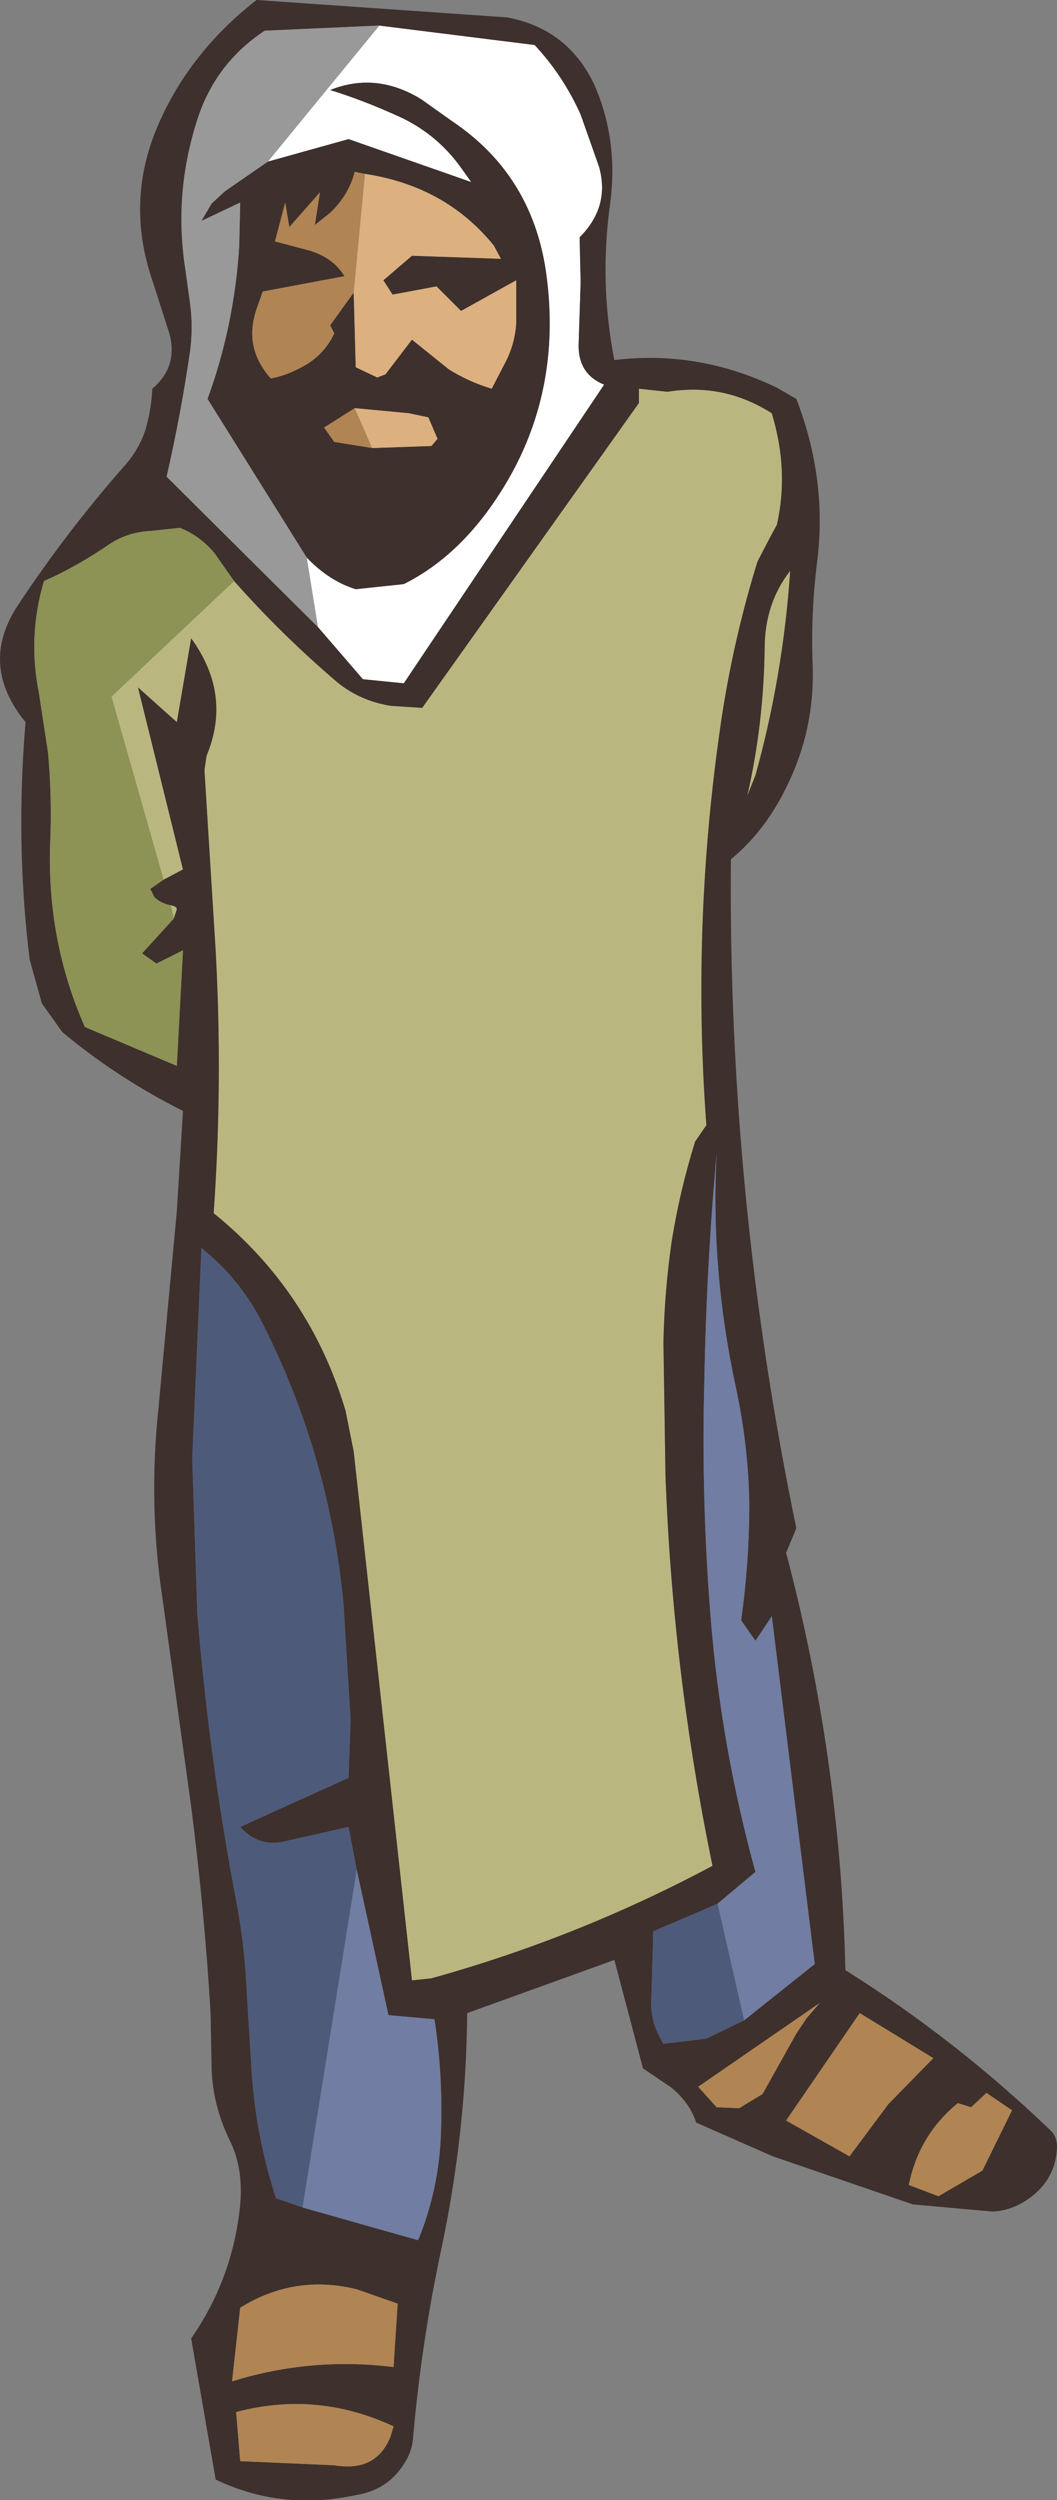 <?xml version="1.0" encoding="UTF-8" standalone="no"?>
<svg xmlns:xlink="http://www.w3.org/1999/xlink" height="122.2px" width="51.7px" xmlns="http://www.w3.org/2000/svg">
  <rect width="100%" height="100%" fill="#808080" stroke="none"/>
  <g transform="matrix(1.0, 0.0, 0.0, 1.0, 25.8, 60.95)">
    <path d="M-7.25 -59.7 L0.35 -58.75 Q1.75 -57.25 2.6 -55.35 L3.5 -52.8 Q4.05 -50.85 2.55 -49.35 L2.6 -47.15 2.5 -44.05 Q2.5 -42.65 3.75 -42.15 L-6.05 -27.55 -8.05 -27.75 -10.25 -30.3 -10.8 -33.7 Q-9.7 -32.55 -8.4 -32.15 L-6.05 -32.4 Q-3.75 -33.55 -2.0 -35.9 1.85 -41.1 0.9 -47.7 0.2 -52.4 -3.65 -55.0 L-5.2 -56.1 Q-7.4 -57.45 -9.65 -56.55 -8.05 -56.05 -6.5 -55.35 -4.5 -54.5 -3.25 -52.75 L-2.75 -52.05 -8.75 -54.15 -12.7 -53.05 -7.25 -59.7" fill="#ffffff" fill-rule="evenodd" stroke="none"/>
    <path d="M-11.0 46.95 L-12.3 46.5 Q-13.3 43.45 -13.5 40.2 L-13.75 36.15 Q-13.85 34.05 -14.25 31.95 -15.55 25.15 -16.15 17.95 L-16.4 10.35 -15.95 0.05 Q-14.0 1.6 -12.9 3.85 -9.7 10.2 -9.0 17.4 L-8.65 23.1 -8.75 25.95 -14.05 28.35 Q-13.25 29.25 -12.1 29.1 L-8.75 28.35 -8.35 30.45 -11.0 46.95 M10.6 37.8 L8.75 38.7 6.65 38.95 Q6.05 38.0 6.05 37.0 L6.15 33.45 9.3 32.1 10.6 37.8" fill="#4e5a7a" fill-rule="evenodd" stroke="none"/>
    <path d="M-14.35 -32.55 Q-12.0 -29.9 -9.3 -27.6 -8.2 -26.7 -6.7 -26.45 L-5.15 -26.35 5.45 -41.25 5.45 -41.95 6.85 -41.8 Q9.6 -42.25 11.95 -40.75 12.8 -37.95 12.2 -35.3 L11.9 -34.75 11.25 -33.5 Q10.15 -29.95 9.55 -26.2 8.0 -16.1 8.75 -5.95 L8.2 -5.15 Q7.45 -2.75 7.05 -0.25 6.7 2.2 6.65 4.65 L6.75 11.15 Q7.1 20.8 9.05 30.25 2.5 33.75 -4.7 35.75 L-5.65 35.85 -8.5 10.0 -8.9 8.0 Q-10.65 2.15 -15.35 -1.65 -14.9 -8.0 -15.25 -14.45 L-15.8 -23.3 -15.7 -24.0 Q-14.45 -27.0 -16.45 -29.75 L-17.15 -25.65 -19.05 -27.35 -16.85 -18.45 -17.8 -17.95 -20.35 -26.9 -14.35 -32.55 M-17.45 -16.7 Q-17.15 -16.65 -17.15 -16.5 L-17.3 -16.05 -17.45 -16.7 M12.85 -33.05 Q12.5 -27.9 11.15 -23.05 L10.75 -22.05 Q11.55 -25.55 11.6 -29.25 11.6 -31.45 12.85 -33.05" fill="#b9b77f" fill-rule="evenodd" stroke="none"/>
    <path d="M4.05 -51.05 Q3.5 -47.15 4.25 -43.35 8.35 -43.85 12.2 -42.0 L13.15 -41.45 Q14.7 -37.45 14.15 -33.35 13.85 -30.85 13.95 -28.4 14.05 -25.3 12.7 -22.55 11.65 -20.35 9.95 -18.95 9.8 -2.4 13.15 13.75 L12.65 14.95 Q15.3 24.95 15.55 35.35 20.9 38.7 25.55 43.15 25.9 43.45 25.9 44.0 25.85 45.4 24.8 46.3 23.85 47.1 22.75 47.15 L18.85 46.8 12.0 44.45 8.25 42.8 Q7.95 41.85 7.05 41.1 L5.65 40.15 4.25 34.85 -2.95 37.45 Q-3.0 43.35 -4.25 49.15 -5.2 53.65 -5.6 58.25 -5.65 58.9 -6.05 59.5 -6.85 60.75 -8.35 61.0 -12.0 61.8 -15.25 60.25 L-16.45 53.35 Q-14.4 50.4 -14.05 46.8 -13.9 45.0 -14.55 43.7 -15.4 41.95 -15.45 40.15 L-15.5 37.45 Q-15.8 32.4 -16.45 27.35 L-17.85 17.2 Q-18.55 12.6 -18.05 7.9 L-17.15 -1.75 -16.85 -6.65 Q-20.05 -8.25 -22.75 -10.5 L-23.75 -11.9 -24.35 -14.05 Q-25.05 -19.75 -24.55 -25.65 -26.8 -28.4 -25.0 -31.25 -22.6 -34.9 -19.65 -38.25 -19.0 -39.0 -18.7 -39.9 -18.4 -40.9 -18.35 -41.95 -17.1 -43.0 -17.5 -44.6 L-18.3 -47.1 Q-19.75 -51.2 -17.95 -55.1 -16.4 -58.5 -13.25 -60.95 L-1.0 -60.1 Q1.95 -59.55 3.25 -56.85 4.45 -54.15 4.05 -51.05 M-10.25 -30.3 L-8.05 -27.75 -6.05 -27.55 3.75 -42.15 Q2.5 -42.65 2.5 -44.05 L2.6 -47.15 2.55 -49.35 Q4.05 -50.85 3.5 -52.8 L2.6 -55.35 Q1.75 -57.25 0.35 -58.75 L-7.25 -59.7 -12.85 -59.45 Q-15.2 -57.9 -16.1 -55.25 -17.25 -51.8 -16.8 -48.25 L-16.5 -46.1 Q-16.35 -44.95 -16.5 -43.8 -16.95 -40.7 -17.65 -37.65 L-10.25 -30.3 M-12.7 -53.05 L-8.75 -54.15 -2.75 -52.05 -3.25 -52.75 Q-4.5 -54.5 -6.5 -55.35 -8.05 -56.05 -9.65 -56.55 -7.4 -57.45 -5.2 -56.1 L-3.65 -55.0 Q0.2 -52.4 0.9 -47.7 1.85 -41.1 -2.0 -35.9 -3.75 -33.55 -6.05 -32.4 L-8.4 -32.15 Q-9.7 -32.55 -10.8 -33.7 L-15.65 -41.45 Q-14.35 -45.0 -14.1 -48.9 L-14.05 -51.05 -15.95 -50.15 -15.45 -51.0 -14.8 -51.6 -12.7 -53.05 M-17.8 -17.95 L-16.85 -18.45 -19.05 -27.35 -17.15 -25.65 -16.45 -29.75 Q-14.45 -27.0 -15.7 -24.0 L-15.8 -23.3 -15.25 -14.45 Q-14.9 -8.0 -15.35 -1.65 -10.65 2.15 -8.9 8.0 L-8.5 10.0 -5.65 35.85 -4.7 35.75 Q2.5 33.75 9.05 30.25 7.1 20.8 6.75 11.15 L6.65 4.65 Q6.7 2.2 7.05 -0.25 7.45 -2.75 8.2 -5.15 L8.75 -5.95 Q8.0 -16.1 9.55 -26.2 10.15 -29.95 11.25 -33.5 L11.9 -34.75 12.2 -35.3 Q12.8 -37.95 11.95 -40.75 9.6 -42.25 6.85 -41.8 L5.45 -41.95 5.45 -41.25 -5.15 -26.35 -6.7 -26.45 Q-8.2 -26.7 -9.3 -27.6 -12.0 -29.9 -14.35 -32.55 L-15.3 -33.9 Q-16.0 -34.75 -17.0 -35.15 L-18.4 -35.0 Q-19.55 -34.95 -20.45 -34.35 -22.05 -33.25 -23.65 -32.55 -24.45 -29.85 -23.9 -27.1 L-23.45 -24.15 Q-23.25 -21.95 -23.35 -19.65 -23.5 -14.95 -21.65 -10.75 L-17.15 -8.85 -16.85 -14.5 -18.15 -13.85 -18.85 -14.35 -17.3 -16.05 -17.15 -16.5 Q-17.15 -16.65 -17.45 -16.7 -17.95 -16.8 -18.25 -17.1 L-18.45 -17.5 -17.8 -17.95 M12.85 -33.05 Q11.6 -31.45 11.6 -29.25 11.55 -25.55 10.75 -22.05 L11.15 -23.05 Q12.5 -27.9 12.85 -33.05 M-7.95 -52.45 L-8.45 -52.55 Q-8.75 -51.4 -9.65 -50.55 L-10.4 -49.95 -10.15 -51.55 -11.65 -49.85 -11.85 -51.05 -12.35 -49.15 -10.65 -48.7 Q-9.5 -48.35 -8.95 -47.45 L-12.95 -46.7 -13.25 -45.85 Q-13.9 -43.95 -12.55 -42.45 -11.8 -42.6 -11.15 -42.95 -10.0 -43.5 -9.45 -44.65 L-9.65 -45.05 -8.5 -46.65 -8.4 -43.0 -7.35 -42.5 -6.95 -42.65 -5.65 -44.35 -3.85 -42.9 Q-2.9 -42.3 -1.75 -41.95 L-1.05 -43.3 Q-0.6 -44.2 -0.55 -45.2 L-0.55 -47.25 -3.25 -45.75 -4.45 -46.95 -6.6 -46.55 -7.05 -47.25 -5.65 -48.45 -1.3 -48.3 -1.65 -48.95 Q-4.0 -51.85 -7.95 -52.45 M-7.6 -39.05 L-4.7 -39.15 -4.4 -39.5 -4.85 -40.55 -5.8 -40.75 -8.45 -41.0 -9.95 -40.05 -9.45 -39.35 -7.6 -39.05 M-8.35 30.45 L-8.75 28.35 -12.1 29.1 Q-13.25 29.25 -14.05 28.35 L-8.75 25.95 -8.65 23.1 -9.0 17.4 Q-9.7 10.2 -12.9 3.85 -14.0 1.6 -15.95 0.05 L-16.4 10.35 -16.15 17.95 Q-15.55 25.15 -14.25 31.95 -13.85 34.05 -13.75 36.15 L-13.5 40.2 Q-13.3 43.45 -12.3 46.5 L-11.0 46.95 -5.35 48.55 Q-4.4 46.25 -4.25 43.7 -4.1 40.65 -4.55 37.75 L-6.8 37.55 -8.35 30.45 M-6.55 54.75 L-6.35 51.65 -8.35 50.95 Q-11.4 50.2 -14.05 51.85 L-14.45 55.45 Q-10.6 54.25 -6.55 54.75 M-9.45 59.55 Q-7.4 59.9 -6.7 58.15 L-6.55 57.65 Q-10.3 55.9 -14.25 56.95 L-14.05 59.35 -9.45 59.55 M10.6 37.8 L14.05 35.05 11.95 18.05 11.15 19.25 10.45 18.25 Q10.85 15.4 10.85 12.55 10.8 9.7 10.2 6.9 8.95 1.15 9.25 -4.55 8.75 1.0 8.65 6.6 8.5 12.3 8.95 18.0 9.45 24.35 11.15 30.55 L9.3 32.1 6.15 33.45 6.05 37.0 Q6.05 38.0 6.65 38.95 L8.75 38.7 10.6 37.8 M18.65 45.85 L20.1 46.4 22.25 45.15 23.7 42.2 22.45 41.35 21.7 42.05 21.05 41.85 Q19.15 43.4 18.65 45.85 M17.65 41.9 L19.85 39.65 16.25 37.45 12.65 42.7 15.75 44.45 17.65 41.9 M8.35 41.05 L9.25 42.05 10.35 42.1 11.5 41.4 13.15 38.45 13.65 37.7 14.3 36.95 8.35 41.05" fill="#3e302c" fill-rule="evenodd" stroke="none"/>
    <path d="M-8.5 -46.65 L-9.65 -45.05 -9.45 -44.65 Q-10.0 -43.5 -11.15 -42.95 -11.8 -42.6 -12.55 -42.45 -13.9 -43.95 -13.25 -45.85 L-12.95 -46.7 -8.95 -47.45 Q-9.5 -48.35 -10.65 -48.7 L-12.35 -49.15 -11.85 -51.05 -11.65 -49.85 -10.15 -51.55 -10.4 -49.95 -9.65 -50.55 Q-8.75 -51.4 -8.45 -52.55 L-7.95 -52.45 -8.5 -46.65 M-7.6 -39.05 L-9.45 -39.35 -9.95 -40.05 -8.45 -41.0 -7.6 -39.05 M-9.45 59.55 L-14.05 59.35 -14.25 56.95 Q-10.3 55.9 -6.55 57.65 L-6.7 58.15 Q-7.4 59.9 -9.45 59.55 M-6.55 54.75 Q-10.6 54.25 -14.45 55.45 L-14.05 51.85 Q-11.4 50.2 -8.35 50.95 L-6.35 51.65 -6.55 54.75 M8.35 41.05 L14.3 36.95 13.65 37.7 13.15 38.45 11.5 41.4 10.35 42.1 9.25 42.05 8.35 41.05 M17.65 41.9 L15.75 44.45 12.65 42.7 16.25 37.45 19.85 39.65 17.65 41.9 M18.65 45.85 Q19.15 43.4 21.05 41.85 L21.7 42.05 22.45 41.35 23.7 42.2 22.25 45.15 20.1 46.4 18.65 45.85" fill="#b08453" fill-rule="evenodd" stroke="none"/>
    <path d="M-17.8 -17.95 L-18.45 -17.5 -18.25 -17.1 Q-17.95 -16.8 -17.45 -16.7 L-17.3 -16.05 -18.85 -14.35 -18.15 -13.85 -16.85 -14.5 -17.15 -8.85 -21.65 -10.75 Q-23.5 -14.95 -23.35 -19.65 -23.25 -21.95 -23.45 -24.15 L-23.9 -27.1 Q-24.45 -29.85 -23.65 -32.55 -22.05 -33.25 -20.45 -34.35 -19.55 -34.95 -18.4 -35.0 L-17.0 -35.15 Q-16.0 -34.75 -15.3 -33.9 L-14.35 -32.55 -20.35 -26.9 -17.8 -17.95" fill="#8d9255" fill-rule="evenodd" stroke="none"/>
    <path d="M-8.35 30.45 L-6.8 37.55 -4.55 37.75 Q-4.1 40.65 -4.25 43.7 -4.4 46.25 -5.35 48.55 L-11.0 46.95 -8.35 30.45 M9.3 32.1 L11.15 30.55 Q9.45 24.35 8.95 18.0 8.5 12.3 8.65 6.6 8.75 1.0 9.25 -4.55 8.95 1.15 10.2 6.9 10.8 9.7 10.85 12.55 10.85 15.4 10.45 18.25 L11.15 19.25 11.95 18.05 14.05 35.05 10.6 37.8 9.3 32.1" fill="#717da2" fill-rule="evenodd" stroke="none"/>
    <path d="M-10.25 -30.3 L-17.65 -37.65 Q-16.95 -40.7 -16.5 -43.8 -16.35 -44.95 -16.5 -46.1 L-16.8 -48.25 Q-17.25 -51.8 -16.1 -55.25 -15.2 -57.9 -12.85 -59.45 L-7.25 -59.7 -12.7 -53.05 -14.8 -51.6 -15.45 -51.0 -15.95 -50.15 -14.05 -51.05 -14.1 -48.9 Q-14.35 -45.0 -15.65 -41.45 L-10.8 -33.7 -10.25 -30.3" fill="#999999" fill-rule="evenodd" stroke="none"/>
    <path d="M-7.95 -52.45 Q-4.0 -51.85 -1.65 -48.95 L-1.3 -48.3 -5.65 -48.45 -7.05 -47.25 -6.6 -46.55 -4.45 -46.95 -3.25 -45.75 -0.55 -47.25 -0.55 -45.2 Q-0.6 -44.2 -1.05 -43.3 L-1.75 -41.95 Q-2.9 -42.3 -3.85 -42.9 L-5.65 -44.35 -6.95 -42.65 -7.35 -42.5 -8.4 -43.0 -8.5 -46.65 -7.95 -52.45 M-8.45 -41.0 L-5.8 -40.75 -4.85 -40.55 -4.4 -39.5 -4.7 -39.15 -7.6 -39.05 -8.45 -41.0" fill="#dcb07f" fill-rule="evenodd" stroke="none"/>
  </g>
</svg>
